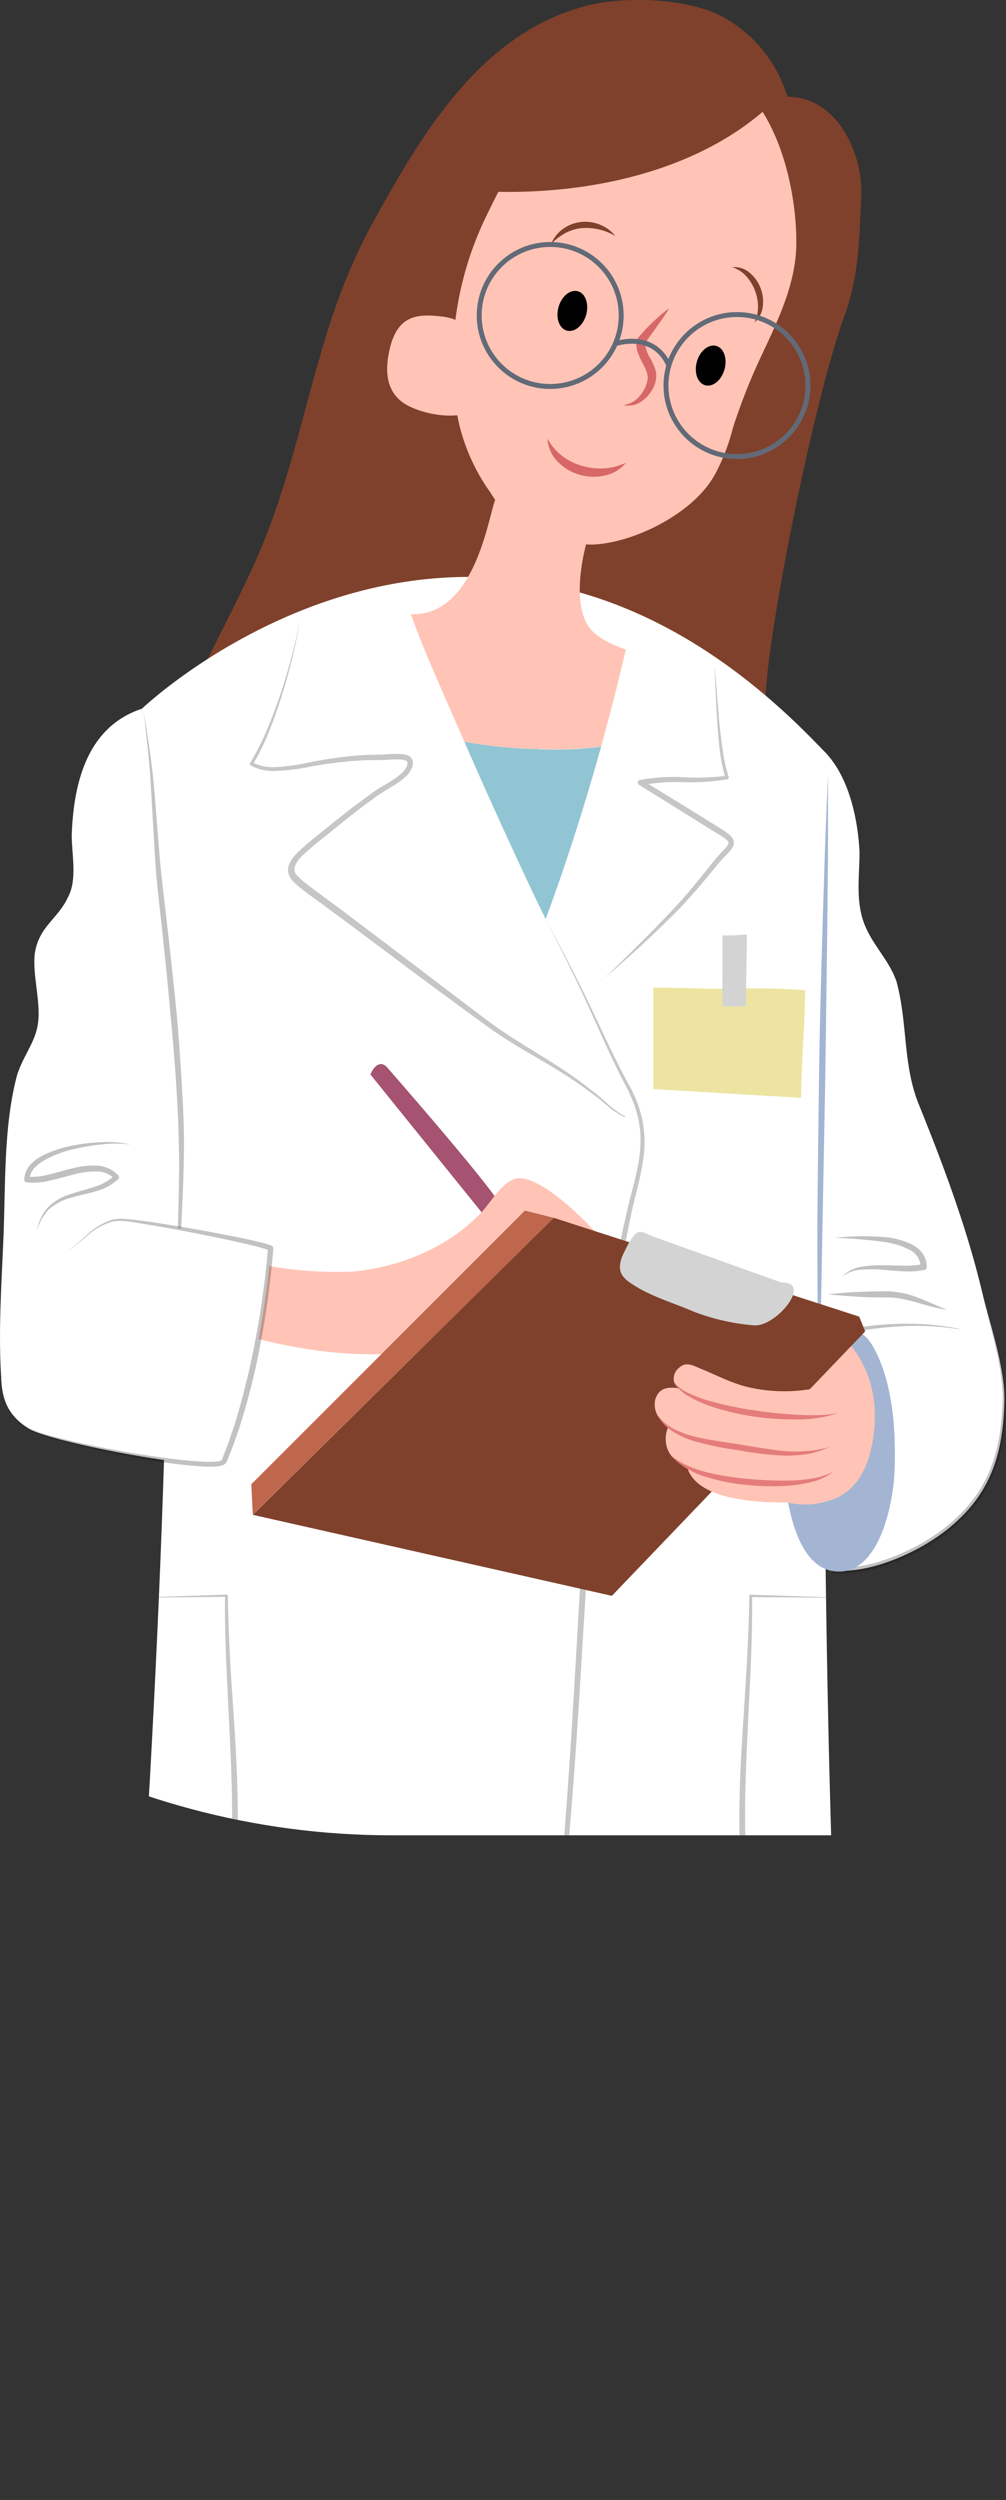 <svg xmlns="http://www.w3.org/2000/svg" xmlns:xlink="http://www.w3.org/1999/xlink" viewBox="0 0 204.2 507.39">
  <rect x="0" y="0" width="204.2" height="507.39" fill="#333333" stroke="none"/>
  <defs>
    <style>
      .cls-1, .cls-19 {
        fill: none;
      }

      .cls-2 {
        clip-path: url(#clip-path);
      }

      .cls-3 {
        fill: #7f412b;
      }

      .cls-4 {
        fill: #fff;
      }

      .cls-10, .cls-5, .cls-9 {
        fill: #0f0f0f;
      }

      .cls-5 {
        opacity: 0.26;
      }

      .cls-10, .cls-5 {
        isolation: isolate;
      }

      .cls-6 {
        fill: #a3b5d3;
      }

      .cls-7 {
        opacity: 0.24;
      }

      .cls-8 {
        clip-path: url(#clip-path-2);
      }

      .cls-10 {
        opacity: 0.25;
      }

      .cls-11 {
        fill: #ede4a2;
      }

      .cls-12 {
        fill: #d3d3d3;
      }

      .cls-13 {
        fill: #92c5d3;
      }

      .cls-14 {
        fill: #ffc4b6;
      }

      .cls-15 {
        fill: #a55371;
      }

      .cls-16 {
        fill: #bf674c;
      }

      .cls-17 {
        fill: #e57c7c;
      }

      .cls-18 {
        fill: #d86868;
      }

      .cls-19 {
        stroke: #626a77;
        stroke-linecap: round;
        stroke-linejoin: round;
      }
    </style>
    <clipPath id="clip-path" transform="translate(-77.6 -57.3)">
      <path class="cls-1" d="M157,0h17A157,157,0,0,1,331,157h0V429.79H157a157,157,0,0,1-157-157H0V157A157,157,0,0,1,157,0Z"/>
    </clipPath>
    <clipPath id="clip-path-2" transform="translate(-77.6 -57.3)">
      <path class="cls-1" d="M106.37,201.15c16.19,105-8.88,356.14-8.88,356.14a169.08,169.08,0,0,0,48.36,7.4h.36a101.07,101.07,0,0,0,15-1l25-60.14,9.92,60C224.87,565.19,256,551,256,551c-15.79-71.86-10.27-340.26-10.27-340.26-25.58-27.57-51-36.33-73-36.33-38.42,0-66.38,26.77-66.38,26.77"/>
    </clipPath>
  </defs>
  <g id="Layer_2" data-name="Layer 2">
    <g id="Layer_1-2" data-name="Layer 1">
      <g class="cls-2">
        <g id="Mask_Group_32743" data-name="Mask Group 32743">
          <g id="Group_36103" data-name="Group 36103">
            <g id="Group_36098" data-name="Group 36098">
              <g id="Group_36097" data-name="Group 36097">
                <path id="Path_47331" data-name="Path 47331" class="cls-3" d="M113.87,204.08C119,191.14,126.51,179,131.64,166c8.69-22.46,10.26-43.4,22.11-64.34,9.48-17.13,21.32-37.3,42.25-43,7.9-2.29,21-1.73,28,1.9a27.34,27.34,0,0,1,13.42,16.37c10.27,0,15.4,11.8,15,20.17-.39,8-.39,15.61-3.16,23.6-6.71,17.89-17.37,72.33-16.19,80.7.79,6.09,3.56,12.18,3.95,17.89Z" transform="translate(-77.6 -57.3)"/>
                <path id="Path_47332" data-name="Path 47332" class="cls-4" d="M106.37,201.15c-10.66,3.55-13.82,14.21-14.21,25.66,0,3.95,1.18,9.08-.79,12.64-2,4.34-5.93,5.92-6.72,11.45-.39,3.95.79,7.9.79,12.24,0,5.13-2.76,7.5-4.34,12.24-2.77,10.26-2.37,22.11-2.77,32.38-.39,9.87-1.18,20.53-.39,30.4.79,9.08,11.85,11.45,19.74,12.24,9.87.79,18.16-1.58,18.95-12.64.79-8.29,6.32-49.75,3.56-57.65Z" transform="translate(-77.6 -57.3)"/>
                <path id="Path_47333" data-name="Path 47333" class="cls-4" d="M240.22,206.68c8.69,3.42,11.45,15.21,11.85,23.58,0,4.56-.79,9.5.79,14.07s5.13,7.6,6.71,12.17c2.37,8.74,1.18,17.11,4.74,25.47,6.31,15.6,13,33.85,15,50.58,1.18,8.75.39,17.49-7.9,22.44-7.11,4.18-18.17,3.42-25.27,0-15.8-7.6-6.32-24-10.27-36.13Z" transform="translate(-77.6 -57.3)"/>
                <path id="Path_47334" data-name="Path 47334" class="cls-5" d="M104,289.59a23.46,23.46,0,0,0-5.92,0,46,46,0,0,0-5.82,1,22.28,22.28,0,0,0-5.44,2.07,9.09,9.09,0,0,0-2.22,1.68,3.61,3.61,0,0,0-1,2.33l-.48-.56a13.25,13.25,0,0,0,4.47-.45c1.51-.36,3-.84,4.57-1.2a17.25,17.25,0,0,1,4.85-.6,6.4,6.4,0,0,1,4.6,2v0a.55.55,0,0,1,0,.74,11,11,0,0,1-4.75,2.54c-1.7.49-3.4.8-5,1.3a10.36,10.36,0,0,0-4.39,2.38,10,10,0,0,0-2.41,4.45,9.54,9.54,0,0,1,2.11-4.74,10.2,10.2,0,0,1,4.47-2.78c1.66-.59,3.35-1,5-1.52a10.8,10.8,0,0,0,4.26-2.4v.76A5.24,5.24,0,0,0,97,295.06a16.3,16.3,0,0,0-4.5.63c-1.51.39-3,.82-4.59,1.18a14.21,14.21,0,0,1-4.9.4.57.57,0,0,1-.49-.57,4.7,4.7,0,0,1,1.28-3.05,9.28,9.28,0,0,1,2.53-1.87,22.69,22.69,0,0,1,5.76-1.92,34.3,34.3,0,0,1,6-.73,20.5,20.5,0,0,1,6,.46" transform="translate(-77.6 -57.3)"/>
                <path id="Path_47335" data-name="Path 47335" class="cls-5" d="M246.93,308.54a52.54,52.54,0,0,1,10.49-.13,15.58,15.58,0,0,1,5.2,1.42,6.12,6.12,0,0,1,2.21,1.83,4.61,4.61,0,0,1,.88,2.8v0a.6.6,0,0,1-.47.58,15.81,15.81,0,0,1-4.4.27c-1.44-.05-2.85-.2-4.25-.31a25.61,25.61,0,0,0-4.2,0,7,7,0,0,0-3.87,1.43,6.73,6.73,0,0,1,3.78-2,21.58,21.58,0,0,1,4.32-.33c1.43,0,2.85.05,4.25.07a17.44,17.44,0,0,0,4.08-.33l-.47.6a4,4,0,0,0-2.43-3.57,15.92,15.92,0,0,0-4.77-1.47,99.44,99.44,0,0,0-10.34-.88" transform="translate(-77.6 -57.3)"/>
                <path id="Path_47336" data-name="Path 47336" class="cls-5" d="M245.74,320c2-.24,4.1-.41,6.14-.49s4.07-.14,6.16-.13a18.71,18.71,0,0,1,6.12,1.38c1.93.74,3.76,1.62,5.67,2.39-4.1-.59-7.9-2.45-11.83-2.52-2,0-4.08,0-6.12-.14s-4.09-.25-6.13-.49" transform="translate(-77.6 -57.3)"/>
                <path id="Path_47337-2" data-name="Path 47337-2" class="cls-4" d="M97.5,557.3s25.07-251.12,8.88-356.14c0,0,69.1-66.17,139.37,9.56,0,0-5.52,268.4,10.27,340.26,0,0-31.15,14.21-59.8,12.63l-9.92-60-25,60.13S134,568.35,97.5,557.3" transform="translate(-77.6 -57.3)"/>
                <path id="Path_47338" data-name="Path 47338" class="cls-6" d="M244.17,340.92c-.35-2.61-.35-5.26-.45-7.89l-.15-7.9-.06-15.8c0-10.53.19-21.06.31-31.59s.41-21.06.72-31.59l.49-15.79c.21-5.26.39-10.52.64-15.78l0,15.8-.15,15.79-.43,31.59-.6,31.58-.29,15.79c-.08,5.27-.27,10.53,0,15.79" transform="translate(-77.6 -57.3)"/>
              </g>
            </g>
            <g id="Group_36100" data-name="Group 36100" class="cls-7">
              <g class="cls-8">
                <g id="Group_36099" data-name="Group 36099">
                  <path id="Path_47339" data-name="Path 47339" class="cls-9" d="M249.3,381.59,230,381.46l.27-.27c.07,6.2-.18,12.39-.48,18.57s-.63,12.36-.83,18.53-.17,12.33.21,18.5a27.81,27.81,0,0,0,1.61,8.89,13.35,13.35,0,0,0,5.86,6.44l-.06,0a13.93,13.93,0,0,0,4,.74c1.4.12,2.82.16,4.24.18s2.84,0,4.26-.08c.7,0,1.41-.07,2.11-.12l1.05-.1.5-.07.23,0,.07,0,0,0c-.06.05,0,0-.17.18a.53.53,0,0,0,.08.66l-.17-.37c-.63-11.85-1.23-23.69-1.77-35.59Zm0,0,2.35,35.56c.79,11.92,1.5,23.9,2.18,35.87l-.16-.37a.66.66,0,0,1,.17.4.56.56,0,0,1-.08.33c-.18.24-.16.16-.22.22l-.18.08-.19.05-.3.06-.55.08-1.09.1c-.72.06-1.44.1-2.16.14-1.44.06-2.87.1-4.31.1s-2.88,0-4.33-.16a15,15,0,0,1-4.4-.82l-.05,0h0a17,17,0,0,1-3.78-3,13.41,13.41,0,0,1-2.59-4.08,29.07,29.07,0,0,1-1.65-9.29c-.35-6.19-.36-12.41-.12-18.6s.69-12.36,1.07-18.53.7-12.35.79-18.52h0a.27.27,0,0,1,.27-.26h0Z" transform="translate(-77.6 -57.3)"/>
                  <path id="Path_47340" data-name="Path 47340" class="cls-9" d="M104.24,381.59l19.34-.66a.26.26,0,0,1,.27.25h0c.1,6.18.39,12.35.8,18.52s.86,12.35,1.07,18.54.23,12.41-.13,18.6a28.58,28.58,0,0,1-1.65,9.29,13.2,13.2,0,0,1-2.58,4.08,16.47,16.47,0,0,1-3.78,3h0l0,0a15.36,15.36,0,0,1-4.4.83c-1.44.11-2.89.15-4.32.15s-2.88,0-4.32-.1c-.72,0-1.44-.08-2.16-.13l-1.08-.11-.56-.07-.3-.06-.19-.05-.17-.08c-.07-.07,0,0-.22-.22a.67.67,0,0,1-.09-.34.62.62,0,0,1,.18-.4l-.17.38c.68-12,1.4-24,2.18-35.87Zm0,0-1.6,35.9c-.53,11.91-1.13,23.75-1.77,35.59l-.16.38a.57.57,0,0,0,.16-.37.64.64,0,0,0-.08-.3c-.17-.22-.12-.13-.17-.18l-.05,0,.07,0,.22,0,.5.07,1,.1c.7.05,1.41.09,2.12.12,1.42.06,2.84.09,4.26.08s2.83-.06,4.23-.17a14.72,14.72,0,0,0,4-.74l-.06,0a13.34,13.34,0,0,0,5.85-6.45,27.54,27.54,0,0,0,1.61-8.89c.39-6.16.43-12.32.22-18.5s-.53-12.35-.84-18.53-.55-12.37-.47-18.57l.26.27Z" transform="translate(-77.6 -57.3)"/>
                  <path id="Path_47341" data-name="Path 47341" class="cls-9" d="M199.68,256.43q5.49-5.3,10.84-10.71c1.77-1.82,3.54-3.65,5.23-5.52s3.27-3.86,4.88-5.82c.81-1,1.58-2,2.43-3,.43-.49.87-1,1.3-1.42a6.2,6.2,0,0,0,1.06-1.33.49.49,0,0,0,0-.44,2,2,0,0,0-.46-.54,10.86,10.86,0,0,0-1.48-1l-3.23-2-12.68-7.91-.28-.18a.52.52,0,0,1-.17-.71.55.55,0,0,1,.32-.22,36.3,36.3,0,0,1,8.95-.59,45.7,45.7,0,0,0,8.75-.3l-.29.5a33.08,33.08,0,0,1-1.15-5.75c-.24-1.93-.39-3.87-.52-5.8-.25-3.87-.36-7.74-.6-11.6.44,3.85.66,7.72,1,11.57.19,1.92.41,3.84.7,5.74a32.55,32.55,0,0,0,1.23,5.6.38.38,0,0,1-.23.48h-.06a47.33,47.33,0,0,1-8.9.57,37.68,37.68,0,0,0-8.67.66l-.13-1.11a.89.89,0,0,1,.28.07l.08,0,.12.06.22.12.42.24.83.49,1.64,1,3.26,2c2.16,1.33,4.34,2.64,6.48,4l3.2,2a11.11,11.11,0,0,1,1.64,1.17,3,3,0,0,1,.73.92,1.63,1.63,0,0,1,0,1.4,6.87,6.87,0,0,1-1.29,1.65c-.44.46-.87.91-1.29,1.37-.81.93-1.61,1.95-2.43,2.91-1.62,2-3.29,3.89-5,5.76s-3.59,3.62-5.42,5.4c-3.66,3.53-7.46,6.91-11.33,10.21" transform="translate(-77.6 -57.3)"/>
                  <path id="Path_47342" data-name="Path 47342" class="cls-9" d="M204.42,284.07a18.31,18.31,0,0,1-3.82-2.58,44.28,44.28,0,0,0-3.63-2.83h0c-6.49-4.93-14-8.31-20.63-13.16s-13.19-9.62-19.7-14.55l-9.8-7.32L141.91,240c-.83-.61-1.67-1.19-2.48-1.83a19.71,19.71,0,0,1-2.41-2.06,3.69,3.69,0,0,1-.88-1.58,3,3,0,0,1,.18-1.88,8.22,8.22,0,0,1,2-2.63c1.51-1.39,3.1-2.71,4.75-4,3.16-2.56,6.35-5.13,9.71-7.5l0,0c1.53-1.23,3.17-2,4.67-3a11.76,11.76,0,0,0,2-1.61,3.59,3.59,0,0,0,.66-1,1.42,1.42,0,0,0,.19-.92c0-.16-.27-.33-.66-.42a5.66,5.66,0,0,0-1.23-.14c-.88,0-1.78.05-2.7.1-1.89.08-3.65,0-5.47.15a85.15,85.15,0,0,0-10.8,1.44,39.08,39.08,0,0,1-5.5.63,9.79,9.79,0,0,1-5.49-1.1.34.34,0,0,1-.1-.46h0a51.9,51.9,0,0,0,3.47-6.86c1-2.37,1.9-4.79,2.73-7.23a118.45,118.45,0,0,0,3.95-15,108,108,0,0,1-3.6,15.07c-.77,2.47-1.62,4.92-2.58,7.32a47.71,47.71,0,0,1-3.4,7l-.1-.46a9.19,9.19,0,0,0,5.1.93,40.4,40.4,0,0,0,5.38-.7,86.79,86.79,0,0,1,10.88-1.63c.92-.07,1.84-.11,2.76-.14s1.83,0,2.72-.07,1.82-.13,2.78-.11a6.77,6.77,0,0,1,1.48.16,1.9,1.9,0,0,1,1.43,1.14,2.39,2.39,0,0,1-.23,1.72,4.76,4.76,0,0,1-.85,1.28,12.85,12.85,0,0,1-2.24,1.79c-1.54,1-3.22,1.87-4.54,2.93v0l0,0c-3.3,2.34-6.46,4.91-9.62,7.51a55.39,55.39,0,0,0-4.63,3.89,6.89,6.89,0,0,0-1.7,2.2,1.86,1.86,0,0,0,.47,2.17,18.51,18.51,0,0,0,2.23,1.92c.79.63,1.63,1.21,2.44,1.82l4.92,3.65,9.76,7.38c6.51,4.92,13,9.92,19.5,14.78s13.95,8.44,20.34,13.58h0a40.5,40.5,0,0,1,3.57,2.95,18,18,0,0,0,3.73,2.7" transform="translate(-77.6 -57.3)"/>
                  <path id="Path_47343" data-name="Path 47343" class="cls-9" d="M187.31,497.28c1.26-10.73,1.42-21.54,1.9-32.33s1.94-21.53,2.7-32.29c1.76-21.52,2.77-43.08,4.12-64.65.64-10.78,1.69-21.56,3.1-32.27s3.18-21.4,5.59-31.95c1.14-5.29,3.07-10.44,2.89-15.77a21.4,21.4,0,0,0-1.76-7.72c-.25-.62-.55-1.22-.82-1.83l-.93-1.79c-.62-1.2-1.24-2.41-1.82-3.63-2.34-4.88-4.44-9.85-6.75-14.73s-4.7-9.71-7.18-14.51c2.56,4.75,5.06,9.54,7.45,14.38s4.61,9.78,7,14.59c.6,1.21,1.22,2.4,1.85,3.59l1,1.8c.29.62.59,1.23.86,1.85a22.42,22.42,0,0,1,1.9,8c.23,5.56-1.69,10.79-2.75,16a428.11,428.11,0,0,0-8.38,64.1c-1.45,21.54-2.45,43.13-4.41,64.65-.88,10.78-2.55,21.46-3.05,32.24-.68,10.76-1,21.58-2.51,32.29" transform="translate(-77.6 -57.3)"/>
                </g>
              </g>
            </g>
            <g id="Group_36102" data-name="Group 36102">
              <g id="Group_36101" data-name="Group 36101">
                <path id="Path_47345" data-name="Path 47345" class="cls-10" d="M113.61,322.76c-.14-5.06,0-10.13.09-15.19s.29-10.11.25-15.16c-.08-10.09-.89-20.19-1.84-30.25q-.67-7.55-1.5-15.1c-.5-5-1.2-10.05-1.51-15.12l-.88-15.16c-.26-5-.93-10.07-1.45-15.1.8,5,1.6,10,2.07,15l1.22,15.13c.46,5,1.12,10,1.68,15.07S112.87,257,113.36,262s.83,10.1,1.13,15.16.55,10.13.43,15.21c-.17,10.15-1,20.23-1.31,30.35" transform="translate(-77.6 -57.3)"/>
                <path id="Path_47346" data-name="Path 47346" class="cls-11" d="M210.21,278.34V257.75c5,0,10.27.26,15.27.26a138.74,138.74,0,0,1,15.53.26c0,7.37-.79,14.48-.79,21.85Z" transform="translate(-77.6 -57.3)"/>
                <path id="Path_47347" data-name="Path 47347" class="cls-12" d="M224.23,261.56H229c0-4.94.2-9.67.2-14.61a42.86,42.86,0,0,1-4.94.2Z" transform="translate(-77.6 -57.3)"/>
                <path id="Path_47348" data-name="Path 47348" class="cls-13" d="M186.79,209.31a92.46,92.46,0,0,1-14.94-1.48c5.86,13.4,12.2,27.25,16.51,36,4.67-12.58,8.44-24.89,11.26-35a73.48,73.48,0,0,1-12.84.52" transform="translate(-77.6 -57.3)"/>
                <path id="Path_47349" data-name="Path 47349" class="cls-4" d="M272.4,327.1a61.49,61.49,0,0,0-21.52.2c-1.18,3.95-.79,9.08-1.18,13.23-.2,4.14-.4,8.29-.79,12.24-.6,7.5-2.37,16-1.78,23.29,7.9.59,18.36-4.34,24.08-9.47,7.9-6.91,10.07-15,10.27-25.27,0-7.11-3.05-15.54-4.63-22.25" transform="translate(-77.6 -57.3)"/>
                <path id="Path_47350" data-name="Path 47350" class="cls-10" d="M272.4,327.1a57,57,0,0,0-10.76-.67,71.24,71.24,0,0,0-10.7,1.21l.27-.24c-1.06,3.87-.74,8-1,12.09s-.3,8.16-.68,12.24-.87,8.15-1.33,12.18a63.57,63.57,0,0,0-.47,12.1l-.57-.56a26.71,26.71,0,0,0,9.3-1.33,43.14,43.14,0,0,0,8.69-3.89c5.48-3.19,10.29-7.77,12.94-13.55a32.18,32.18,0,0,0,2.55-9.17c.23-1.58.35-3.18.43-4.78a28.38,28.38,0,0,0-.11-4.79c-.65-6.4-2.76-12.56-4.13-18.86,1.63,6.23,3.86,12.33,4.71,18.8a28.28,28.28,0,0,1,.22,4.87c0,1.62-.15,3.25-.35,4.86a33.22,33.22,0,0,1-2.44,9.46,26.34,26.34,0,0,1-5.52,8.11,36.46,36.46,0,0,1-7.72,6,44.74,44.74,0,0,1-8.91,4,26.76,26.76,0,0,1-9.76,1.41.62.62,0,0,1-.57-.56,65.17,65.17,0,0,1,.56-12.33c.49-4.07,1.06-8.09,1.4-12.15s.56-8.12.85-12.2.06-8.2,1.24-12.23a.32.32,0,0,1,.27-.24,66.25,66.25,0,0,1,10.8-.92,52.58,52.58,0,0,1,10.77,1.05" transform="translate(-77.6 -57.3)"/>
                <path id="Path_47351" data-name="Path 47351" class="cls-6" d="M240.61,331.64c3.16-4.74,10.47-7.3,14-1.38,4.34,7.3,4.94,18,4.54,26.26-.39,6.51-3.16,19.94-11.45,19.74-10.07-.2-11.25-19.74-11.25-26.65,0-3.75-.2-8.1,1.38-11.65Z" transform="translate(-77.6 -57.3)"/>
                <path id="Path_47352" data-name="Path 47352" class="cls-14" d="M248.32,328.28c6.12,5.73,7.9,13.83,6.31,22.12-1,5.13-3.35,9.87-8.68,11.45-4.15,1.38-9.48,1.18-12.83-2-5.73-5.13-5.14-14.41-2.37-20.33Z" transform="translate(-77.6 -57.3)"/>
                <path id="Path_47353" data-name="Path 47353" class="cls-15" d="M177,305.39c1.85-.53,2.9-.79,2.64-2.64-.27-2.37-23.5-28.86-23.5-28.86-1.46-1.56-2.81.1-3.35,1.49Z" transform="translate(-77.6 -57.3)"/>
                <path id="Path_47354" data-name="Path 47354" class="cls-14" d="M131.24,314.07a79.08,79.08,0,0,0,17.64,1.32A44.21,44.21,0,0,0,167,309.86a36.92,36.92,0,0,0,7.9-6.05c2.11-2.11,4.21-6.06,6.85-7.11,6.58-3.16,28.69,22.11,26.06,26.59-3.43,5.79-13.69,9.21-19.75,10-3.42.26-6.58,3.68-9.73,2.63s-5-3.95-7.9-5c-2.9-1.31-16.06,5.2-44.23-2.9Z" transform="translate(-77.6 -57.3)"/>
                <path id="Path_47355" data-name="Path 47355" class="cls-4" d="M91,311.44c3.69-2.37,6.58-6.58,11.06-6.58,4,0,29.22,4.74,30.53,5.79,0,0-1.71,24.54-9.47,43.17-1.12,2.67-35.09-3.7-39.75-6.58-4.81-3-5.53-6.91-5.53-11.12" transform="translate(-77.6 -57.3)"/>
                <path id="Path_47356" data-name="Path 47356" class="cls-10" d="M91,311.44a48,48,0,0,0,4.26-3.53A13.73,13.73,0,0,1,99.94,305a7.63,7.63,0,0,1,2.81-.32c.93.06,1.85.16,2.77.27,1.83.22,3.66.5,5.48.79q5.48.87,10.91,1.9,2.73.51,5.44,1.08c.9.19,1.81.4,2.71.61.45.11.9.22,1.36.35l.68.22a2.83,2.83,0,0,1,.79.36.43.43,0,0,1,.2.41v0A183.35,183.35,0,0,1,129.46,335c-.88,4-2,8-3.22,11.9-.67,1.95-1.33,3.9-2.12,5.8l-.28.72-.14.36-.07.18a1.81,1.81,0,0,1-.2.33,1.91,1.91,0,0,1-1,.49,4.75,4.75,0,0,1-.84.14,22.07,22.07,0,0,1-3.15,0,112.06,112.06,0,0,1-12.23-1.58q-6.06-1.08-12-2.49c-2-.48-4-1-6-1.56-1-.3-2-.61-2.93-1A10.12,10.12,0,0,1,82.54,347a10.74,10.74,0,0,1-3.87-4.76,15.45,15.45,0,0,1-.86-6.07,15.64,15.64,0,0,0,1.07,6,10.49,10.49,0,0,0,3.9,4.52,9.36,9.36,0,0,0,2.71,1.28c1,.33,1.94.6,2.92.87,2,.52,4,1,6,1.43q6,1.31,12,2.24c4,.61,8.08,1.21,12.12,1.43a21.17,21.17,0,0,0,3,0,5.09,5.09,0,0,0,.68-.12,1.24,1.24,0,0,0,.4-.16s0,.1,0,0l.06-.18.14-.35.27-.71c.77-1.89,1.4-3.82,2.06-5.75,1.23-3.88,2.23-7.83,3.15-11.8A184.28,184.28,0,0,0,132,310.62l.2.45-.48-.19-.63-.2-1.32-.36c-.88-.23-1.77-.45-2.67-.65-1.79-.42-3.59-.8-5.39-1.18q-5.42-1.12-10.85-2.1c-1.82-.32-3.63-.62-5.45-.91s-3.65-.66-5.39-.12a13.48,13.48,0,0,0-4.69,2.72A44.72,44.72,0,0,1,91,311.44" transform="translate(-77.6 -57.3)"/>
                <path id="Path_47357" data-name="Path 47357" class="cls-3" d="M253.22,327.52l-1.22-3-62-20.06-61.07,60.29,72.87,16.44Z" transform="translate(-77.6 -57.3)"/>
                <path id="Path_47358" data-name="Path 47358" class="cls-16" d="M184.15,303l-55.54,55.54.3,6.2L190,304.47Z" transform="translate(-77.6 -57.3)"/>
                <path id="Path_47359" data-name="Path 47359" class="cls-12" d="M210.41,308.35c-.79-.2-2.17-1.19-3.16-1-1.38.4-2.76,3.75-3.36,4.94-1,2.76-.39,4.14,2.17,5.72,3.56,2.37,8.29,3.75,12.44,5.53a44,44,0,0,0,12.24,2.76c4.54.2,11.84-8.88,5.53-8.68Z" transform="translate(-77.6 -57.3)"/>
                <path id="Path_47360" data-name="Path 47360" class="cls-14" d="M248.11,360.07c-2.17,2.57-8.09,2.17-11.25,2.17-6.12,0-18.75-.59-19.94-7.9-3.75-.39-5.13-4.54-3.55-7.7a4.66,4.66,0,0,1-2.76-5.33c.79-2.57,3-2.57,5.13-2.17-1.78-.59-1.78-3-.39-4.15,1.57-1.57,3.15-.39,4.73.2,3.36,1.39,6.32,3,9.87,3.75a32.47,32.47,0,0,0,19.35-1.77" transform="translate(-77.6 -57.3)"/>
                <path id="Path_47361" data-name="Path 47361" class="cls-1" d="M214.36,337.76c3.43,5.88,26.26,8.69,33.36,6.32" transform="translate(-77.6 -57.3)"/>
                <path id="Path_47362" data-name="Path 47362" class="cls-17" d="M214.36,337.76a8.66,8.66,0,0,0,3.48,2.49,25.53,25.53,0,0,0,4.06,1.46,70.34,70.34,0,0,0,8.49,1.78c2.87.46,5.76.74,8.65.93,1.44.09,2.9.13,4.35.09a21.78,21.78,0,0,0,4.33-.43,24.77,24.77,0,0,1-8.71,1.3,55.33,55.33,0,0,1-8.81-.65,47,47,0,0,1-8.59-2.1,25.92,25.92,0,0,1-4.05-1.84,8.11,8.11,0,0,1-3.2-3" transform="translate(-77.6 -57.3)"/>
                <path id="Path_47363" data-name="Path 47363" class="cls-14" d="M210.92,344.27c2.76,4.93,10.35,5.73,15.09,6.52,6.51,1,13.62,2.77,19.93.2" transform="translate(-77.6 -57.3)"/>
                <path id="Path_47364" data-name="Path 47364" class="cls-17" d="M210.92,344.27a9.35,9.35,0,0,0,3.41,3,18.11,18.11,0,0,0,4.26,1.6c2.95.73,6,1.08,9.1,1.58s6.09,1.08,9.14,1.35a25.94,25.94,0,0,0,4.58,0,19.88,19.88,0,0,0,4.53-.83,16.69,16.69,0,0,1-4.45,1.45,27.55,27.55,0,0,1-4.71.31,65.94,65.94,0,0,1-9.29-1.09,65.18,65.18,0,0,1-9.17-1.9,18.06,18.06,0,0,1-4.3-2,8.87,8.87,0,0,1-3.1-3.5" transform="translate(-77.6 -57.3)"/>
                <path id="Path_47365" data-name="Path 47365" class="cls-14" d="M213.89,352.77c3.36,3.36,9.35,4.54,13.89,5.13,5.53.6,14.61,1.19,19.15-2" transform="translate(-77.6 -57.3)"/>
                <path id="Path_47366" data-name="Path 47366" class="cls-17" d="M213.89,352.77a14.73,14.73,0,0,0,3.69,2.17,24.18,24.18,0,0,0,4,1.3,57.56,57.56,0,0,0,8.46,1.26,71.94,71.94,0,0,0,8.56.27,26.33,26.33,0,0,0,4.24-.47,12.65,12.65,0,0,0,4-1.38,11.44,11.44,0,0,1-3.9,2,27.33,27.33,0,0,1-4.31.83,45.57,45.57,0,0,1-8.74,0,40,40,0,0,1-8.6-1.59,16,16,0,0,1-7.49-4.38" transform="translate(-77.6 -57.3)"/>
                <path id="Path_47367" data-name="Path 47367" class="cls-14" d="M171.91,123.57c-1.58-1.78-3.94-2-6.12-2.18-4.93-.39-7.5,1.19-8.88,5.92-1.38,5.14-1.18,10.27,4.15,12.64,3.55,1.58,8.48,2.37,12.24,1Z" transform="translate(-77.6 -57.3)"/>
                <path id="Path_47368" data-name="Path 47368" class="cls-14" d="M239.23,105.4c-.19-8.32-2.3-18.13-6.83-25.4-14.26,12.18-35.05,16.59-53.64,16.23-.65,1.27-1.29,2.55-1.91,3.84a67.58,67.58,0,0,0-6.91,38.3,39.53,39.53,0,0,0,7.11,18.75c.32.51.68,1.07,1.06,1.64-1.49,3.93-4.22,23.7-17.12,23.2,2.55,7.09,5.32,13.2,10.86,25.87a92.46,92.46,0,0,0,14.94,1.48,73.4,73.4,0,0,0,12.83-.52c2.34-8.42,4-15.32,5-19.63-2.52-1-5.13-2-7.07-4.07-3.15-3.67-2.57-11.05-1-17.3a14.54,14.54,0,0,0,2,0c8.29-.59,20.13-6.51,24.28-14.41a40.89,40.89,0,0,0,3.55-9.28,123.27,123.27,0,0,1,5.13-13.22c3.75-8.1,8.1-16.38,7.7-25.46" transform="translate(-77.6 -57.3)"/>
                <path id="Path_47369" data-name="Path 47369" class="cls-14" d="M213.37,120c-2,2.17-4,4.34-5.73,6.71-.2,2.18,1.58,3.95,2.18,6.12.79,2.77-2.37,7.11-5.73,6.72" transform="translate(-77.6 -57.3)"/>
                <path id="Path_47370" data-name="Path 47370" class="cls-18" d="M213.37,120c-.79,1.27-1.64,2.48-2.5,3.67l-2.54,3.56.17-.44a7.25,7.25,0,0,0,1.2,3.39,14.1,14.1,0,0,1,.88,2,4.75,4.75,0,0,1,.11,2.48,6.5,6.5,0,0,1-.94,2.14,6.89,6.89,0,0,1-1.53,1.66,4.7,4.7,0,0,1-4.13,1.05,5.13,5.13,0,0,0,3.37-1.86,6.79,6.79,0,0,0,1.58-3.29,3.26,3.26,0,0,0-.19-1.61,11,11,0,0,0-.81-1.74,16.15,16.15,0,0,1-.92-2,5.17,5.17,0,0,1-.33-2.43l0-.27.13-.17a34.82,34.82,0,0,1,3-3.28,39.09,39.09,0,0,1,3.38-2.92" transform="translate(-77.6 -57.3)"/>
                <path id="Path_47371" data-name="Path 47371" class="cls-14" d="M188.69,146.27c1.78,6.51,10.86,9.08,16,4.93" transform="translate(-77.6 -57.3)"/>
                <path id="Path_47372" data-name="Path 47372" class="cls-18" d="M188.69,146.27a11.38,11.38,0,0,0,3,3.56,12.27,12.27,0,0,0,4,2,12.87,12.87,0,0,0,4.45.54,12.1,12.1,0,0,0,4.53-1.17,7.48,7.48,0,0,1-4.32,2.62,10.3,10.3,0,0,1-5.2-.19,10,10,0,0,1-4.44-2.73,7.27,7.27,0,0,1-2-4.63" transform="translate(-77.6 -57.3)"/>
                <path id="Path_47373" data-name="Path 47373" class="cls-3" d="M189.48,106.78a7,7,0,0,1,2.37-3,7.73,7.73,0,0,1,3.69-1.43,8.12,8.12,0,0,1,3.9.57,7.51,7.51,0,0,1,3.07,2.3,11.48,11.48,0,0,0-6.84-1.62,9.16,9.16,0,0,0-3.3,1,12.42,12.42,0,0,0-2.89,2.2" transform="translate(-77.6 -57.3)"/>
                <path id="Path_47374" data-name="Path 47374" class="cls-3" d="M230.74,122.77a7.18,7.18,0,0,0,.72-3.35,9.33,9.33,0,0,0-.66-3.25,9.16,9.16,0,0,0-1.73-2.81,6.55,6.55,0,0,0-2.87-1.84,4.77,4.77,0,0,1,3.53,1.11,7.39,7.39,0,0,1,2.23,3.09,7.47,7.47,0,0,1,.47,3.77,5,5,0,0,1-1.69,3.28" transform="translate(-77.6 -57.3)"/>
                <path id="Path_47375" data-name="Path 47375" d="M196.58,121.19c-.62,2.2-2.38,3.64-3.93,3.21s-2.3-2.58-1.68-4.78,2.37-3.64,3.92-3.21,2.3,2.58,1.69,4.78" transform="translate(-77.6 -57.3)"/>
                <path id="Path_47376" data-name="Path 47376" d="M224.66,132.28c-.62,2.2-2.37,3.64-3.92,3.21s-2.3-2.58-1.69-4.78,2.38-3.64,3.93-3.21,2.3,2.57,1.68,4.78" transform="translate(-77.6 -57.3)"/>
                <circle id="Ellipse_220" data-name="Ellipse 220" class="cls-19" cx="111.68" cy="64.03" r="14.41"/>
                <circle id="Ellipse_221" data-name="Ellipse 221" class="cls-19" cx="149.59" cy="78.25" r="14.41"/>
                <path id="Path_47377" data-name="Path 47377" class="cls-19" d="M202.51,127.07s7.7-2.72,10.86,4.39" transform="translate(-77.6 -57.3)"/>
              </g>
            </g>
          </g>
        </g>
      </g>
    </g>
  </g>
</svg>
